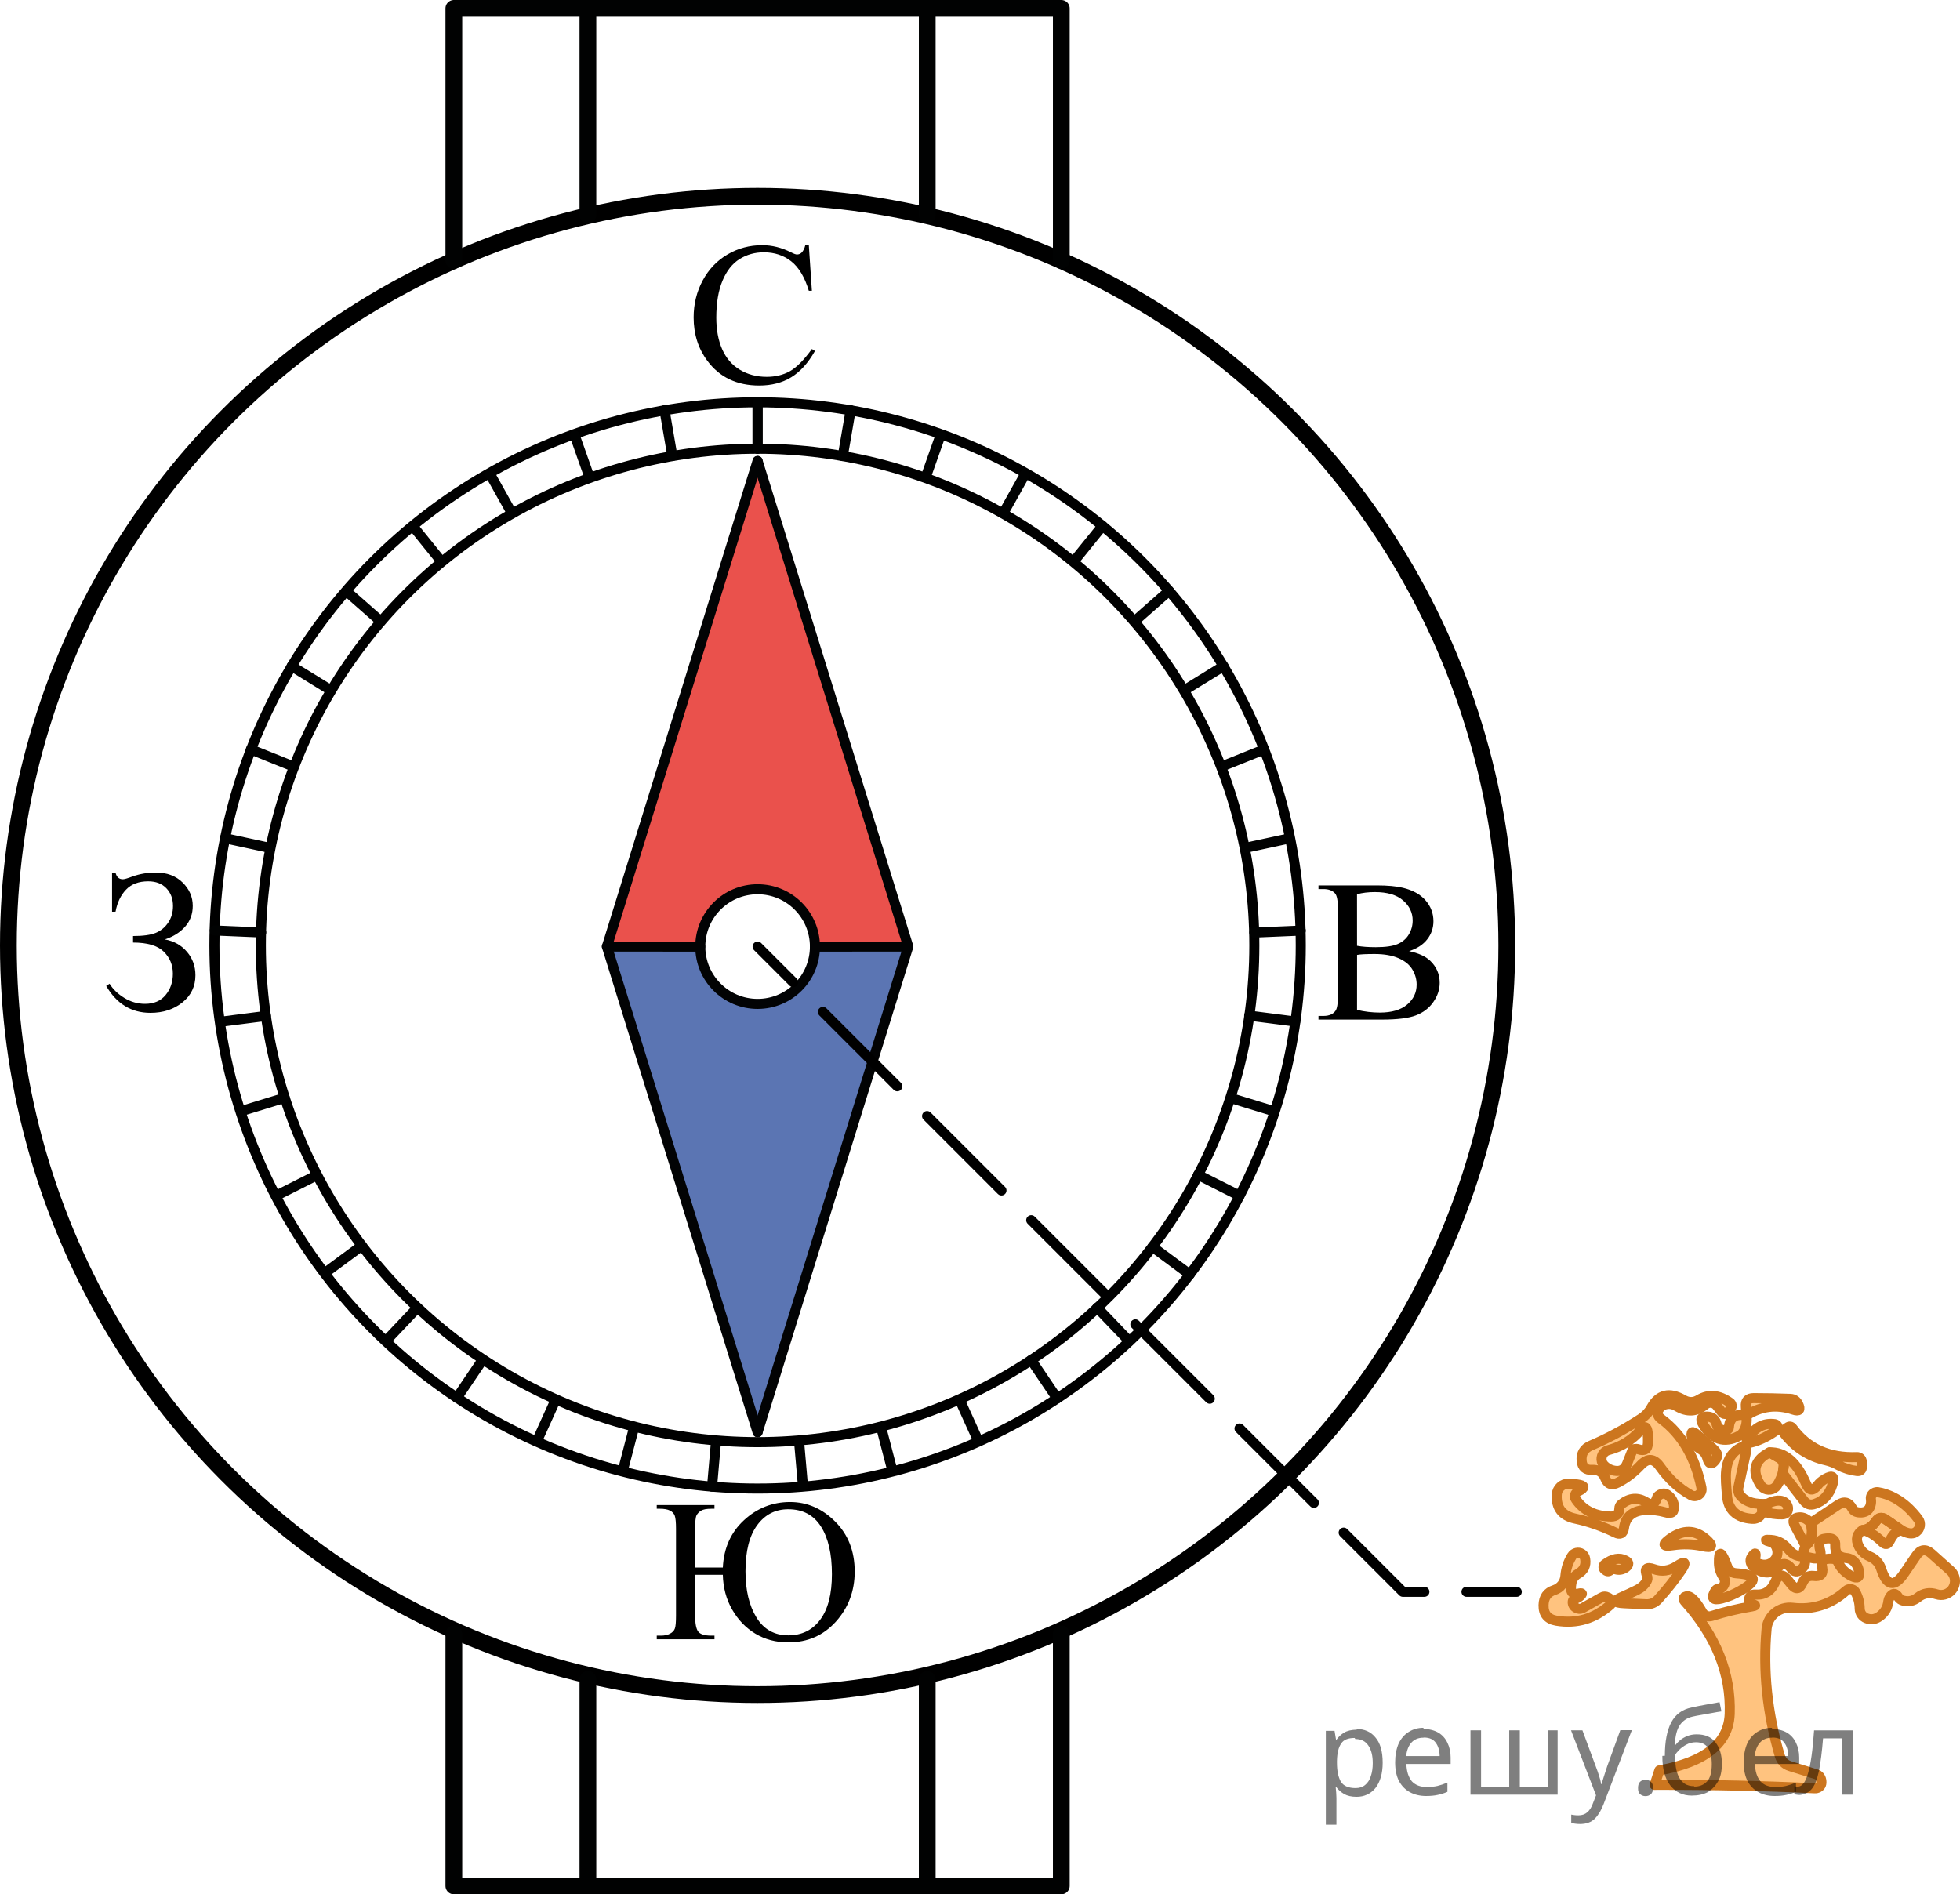 <?xml version="1.0" encoding="utf-8"?>
<!-- Generator: Adobe Illustrator 16.0.0, SVG Export Plug-In . SVG Version: 6.00 Build 0)  -->
<!DOCTYPE svg PUBLIC "-//W3C//DTD SVG 1.1//EN" "http://www.w3.org/Graphics/SVG/1.1/DTD/svg11.dtd">
<svg version="1.1" id="Слой_1" xmlns="http://www.w3.org/2000/svg" xmlns:xlink="http://www.w3.org/1999/xlink" x="0px" y="0px"
	 width="146.203px" height="141.313px" viewBox="201.612 118.32 146.203 141.313"
	 enable-background="new 201.612 118.32 146.203 141.313" xml:space="preserve">
<g>
	<g>
		<defs>
			<rect id="SVGID_1_" x="297.156" y="180.645" width="15.18" height="16.491"/>
		</defs>
		<clipPath id="SVGID_2_">
			<use xlink:href="#SVGID_1_"  overflow="visible"/>
		</clipPath>
		<g clip-path="url(#SVGID_2_)">
			<path d="M306.721,189.274c0.697,0.148,1.218,0.384,1.563,0.708c0.479,0.453,0.72,1.006,0.72,1.661
				c0,0.497-0.158,0.973-0.476,1.428c-0.316,0.455-0.75,0.787-1.301,0.997c-0.551,0.209-1.393,0.313-2.523,0.313h-4.743v-0.273
				h0.378c0.42,0,0.722-0.133,0.903-0.399c0.113-0.172,0.171-0.539,0.171-1.1v-6.466c0-0.62-0.071-1.011-0.215-1.174
				c-0.192-0.216-0.479-0.325-0.859-0.325h-0.378v-0.273h4.344c0.811,0,1.46,0.059,1.949,0.177c0.74,0.177,1.307,0.491,1.696,0.941
				c0.391,0.45,0.586,0.968,0.586,1.554c0,0.502-0.152,0.951-0.46,1.347C307.77,188.786,307.319,189.083,306.721,189.274z
				 M302.838,188.876c0.183,0.035,0.392,0.06,0.626,0.078c0.234,0.017,0.492,0.026,0.773,0.026c0.723,0,1.266-0.078,1.627-0.233
				c0.363-0.155,0.643-0.392,0.834-0.712c0.193-0.32,0.289-0.669,0.289-1.048c0-0.585-0.239-1.085-0.719-1.499
				c-0.479-0.413-1.179-0.62-2.098-0.62c-0.494,0-0.938,0.054-1.334,0.162L302.838,188.876L302.838,188.876z M302.838,193.659
				c0.572,0.133,1.139,0.199,1.696,0.199c0.896,0,1.576-0.201,2.046-0.602c0.471-0.401,0.704-0.897,0.704-1.487
				c0-0.389-0.105-0.763-0.317-1.122c-0.213-0.359-0.56-0.642-1.038-0.849c-0.479-0.207-1.072-0.31-1.779-0.31
				c-0.306,0-0.568,0.005-0.785,0.015c-0.218,0.01-0.393,0.027-0.525,0.052L302.838,193.659L302.838,193.659z"/>
		</g>
	</g>
</g>
<g>
	<g>
		<defs>
			<rect id="SVGID_3_" x="247.773" y="226.863" width="20.7" height="17.87"/>
		</defs>
		<clipPath id="SVGID_4_">
			<use xlink:href="#SVGID_3_"  overflow="visible"/>
		</clipPath>
		<g clip-path="url(#SVGID_4_)">
			<path d="M255.531,235.796h-2.068v3.042c0,0.596,0.077,0.994,0.23,1.196c0.153,0.202,0.481,0.303,0.986,0.303h0.229v0.273h-4.306
				v-0.273h0.304c0.277,0,0.506-0.049,0.689-0.148c0.183-0.098,0.303-0.227,0.358-0.384c0.058-0.158,0.085-0.48,0.085-0.967v-6.468
				c0-0.477-0.031-0.802-0.093-0.975c-0.063-0.172-0.183-0.303-0.363-0.391c-0.18-0.089-0.431-0.133-0.752-0.133h-0.229v-0.273
				h4.306v0.273h-0.229c-0.361,0-0.618,0.048-0.771,0.144c-0.153,0.096-0.266,0.212-0.337,0.347
				c-0.071,0.136-0.107,0.472-0.107,1.008v2.887h2.068c0.069-1.447,0.594-2.624,1.575-3.529c0.98-0.905,2.128-1.359,3.442-1.359
				c1.266,0,2.385,0.485,3.358,1.455c0.973,0.97,1.46,2.213,1.46,3.729c0,1.452-0.466,2.696-1.396,3.732
				c-0.933,1.036-2.114,1.554-3.548,1.554c-0.929,0-1.751-0.217-2.468-0.65c-0.716-0.433-1.294-1.035-1.733-1.805
				C255.782,237.614,255.551,236.751,255.531,235.796z M260.408,230.908c-0.958,0-1.729,0.395-2.313,1.185s-0.875,1.938-0.875,3.444
				c0,1.408,0.272,2.556,0.818,3.445c0.546,0.888,1.338,1.333,2.375,1.333c1.008,0,1.802-0.39,2.383-1.17s0.871-1.913,0.871-3.4
				c0-1.506-0.272-2.689-0.818-3.548C262.304,231.338,261.49,230.908,260.408,230.908z"/>
		</g>
	</g>
</g>
<g>
	<g>
		<defs>
			<rect id="SVGID_5_" x="250.532" y="133.104" width="15.181" height="17.87"/>
		</defs>
		<clipPath id="SVGID_6_">
			<use xlink:href="#SVGID_5_"  overflow="visible"/>
		</clipPath>
		<g clip-path="url(#SVGID_6_)">
			<path d="M261.945,136.61l0.229,3.404h-0.229c-0.307-1.019-0.744-1.752-1.313-2.2c-0.567-0.448-1.25-0.672-2.046-0.672
				c-0.667,0-1.27,0.169-1.809,0.506s-0.962,0.875-1.271,1.613c-0.309,0.738-0.463,1.656-0.463,2.754
				c0,0.906,0.146,1.691,0.438,2.355s0.729,1.174,1.314,1.528c0.586,0.354,1.255,0.532,2.006,0.532c0.651,0,1.228-0.139,1.727-0.417
				c0.499-0.278,1.047-0.831,1.646-1.658l0.229,0.147c-0.504,0.891-1.092,1.543-1.764,1.957c-0.672,0.413-1.471,0.62-2.395,0.62
				c-1.665,0-2.955-0.615-3.869-1.846c-0.682-0.916-1.022-1.993-1.022-3.234c0-0.999,0.225-1.917,0.675-2.754
				c0.449-0.837,1.068-1.485,1.856-1.946c0.787-0.46,1.648-0.69,2.583-0.69c0.726,0,1.441,0.177,2.148,0.532
				c0.208,0.108,0.355,0.163,0.445,0.163c0.133,0,0.249-0.047,0.348-0.141c0.128-0.133,0.22-0.317,0.274-0.554L261.945,136.61
				L261.945,136.61z"/>
		</g>
	</g>
</g>
<g>
	<g>
		<defs>
			<rect id="SVGID_7_" x="206.67" y="179.912" width="12.42" height="17.871"/>
		</defs>
		<clipPath id="SVGID_8_">
			<use xlink:href="#SVGID_7_"  overflow="visible"/>
		</clipPath>
		<g clip-path="url(#SVGID_8_)">
			<path d="M209.971,186.333v-2.909h0.26c0.079,0.325,0.262,0.487,0.548,0.487c0.108,0,0.341-0.066,0.697-0.2
				c0.558-0.202,1.144-0.303,1.757-0.303c0.83,0,1.497,0.249,2.001,0.746c0.504,0.497,0.756,1.078,0.756,1.742
				c0,0.605-0.19,1.124-0.571,1.554c-0.381,0.431-0.885,0.747-1.512,0.949c0.682,0.123,1.233,0.432,1.653,0.926
				c0.42,0.494,0.63,1.077,0.63,1.747c0,0.827-0.321,1.501-0.963,2.022c-0.644,0.522-1.44,0.783-2.395,0.783
				c-1.418,0-2.518-0.669-3.298-2.008l0.252-0.163c0.252,0.409,0.618,0.761,1.097,1.056c0.479,0.295,0.996,0.443,1.55,0.443
				c0.656,0,1.167-0.218,1.53-0.654c0.363-0.436,0.545-0.968,0.545-1.598c0-0.65-0.229-1.199-0.688-1.647
				c-0.459-0.448-1.221-0.672-2.283-0.672v-0.487c0.751,0,1.317-0.079,1.698-0.236c0.38-0.158,0.688-0.414,0.926-0.768
				s0.356-0.766,0.356-1.233c0-0.542-0.166-0.985-0.497-1.329c-0.331-0.345-0.781-0.517-1.35-0.517
				c-0.707,0-1.259,0.208-1.656,0.624c-0.398,0.416-0.658,0.963-0.782,1.643L209.971,186.333L209.971,186.333z"/>
		</g>
	</g>
</g>
<g opacity="0.5">
	<path fill="#FF8800" d="M325.531,224.172c1.531,1.128,2.531,2.84,2.998,5.133c0.063,0.28-0.119,0.555-0.404,0.613
		c-0.122,0.025-0.25,0.007-0.36-0.052c-0.892-0.489-1.668-1.201-2.329-2.135c-0.438-0.625-0.921-0.661-1.444-0.108
		c-0.518,0.554-1.09,0.989-1.715,1.305c-0.446,0.23-0.76,0.111-0.938-0.356c-0.164-0.424-0.488-0.625-0.971-0.604
		c-0.468,0.029-0.726-0.19-0.775-0.658c-0.052-0.553,0.18-0.938,0.688-1.153c1.252-0.532,2.502-1.205,3.754-2.017
		c0.322-0.209,0.574-0.479,0.754-0.809c0.556-0.992,1.353-1.186,2.396-0.583c0.389,0.223,0.772,0.22,1.154-0.011
		c0.731-0.438,1.506-0.366,2.317,0.216c0.137,0.095,0.17,0.283,0.076,0.42c0,0,0,0-0.001,0l-0.183,0.237
		c-0.175,0.251-0.354,0.255-0.539,0.011l-0.324-0.42c-0.201-0.267-0.58-0.32-0.846-0.119c-0.011,0.007-0.021,0.015-0.027,0.022
		c-0.647,0.54-1.355,0.579-2.125,0.119c-0.33-0.201-0.672-0.227-1.024-0.075c-0.093,0.043-0.173,0.107-0.236,0.194
		C325.172,223.658,325.208,223.934,325.531,224.172z M323.504,226.426c0.114-0.029,0.227-0.025,0.334,0.011
		c0.446,0.158,0.68,0,0.7-0.475c0.009-0.259,0-0.514-0.021-0.766c-0.05-0.482-0.232-0.539-0.549-0.173
		c-0.619,0.727-1.417,1.219-2.396,1.479c-0.36,0.1-0.574,0.474-0.475,0.836c0.029,0.107,0.086,0.205,0.162,0.286
		c0.215,0.223,0.478,0.359,0.787,0.41c0.444,0.079,0.754-0.09,0.928-0.507l0.397-0.992
		C323.396,226.479,323.445,226.438,323.504,226.426z"/>
	<path fill="#FF8800" d="M331.883,223.913l-0.043-0.669c-0.035-0.417,0.157-0.625,0.582-0.625c0.878,0,1.791,0.018,2.739,0.054
		c0.267,0.014,0.46,0.147,0.582,0.399c0.201,0.417,0.082,0.554-0.354,0.41C334.136,223.064,332.969,223.208,331.883,223.913z"/>
	<path fill="#FF8800" d="M331.883,223.913c0.059,0.46-0.011,0.855-0.204,1.186c-0.087,0.151-0.205,0.266-0.356,0.345
		c-1.1,0.568-1.994,0.273-2.686-0.884c-0.229-0.388-0.117-0.575,0.336-0.561c0.365,0.015,0.592,0.194,0.678,0.539
		c0.06,0.259,0.221,0.414,0.486,0.464c0.094,0.021,0.188,0.018,0.291-0.011c0.094-0.029,0.145-0.093,0.149-0.194
		C330.629,224.05,331.064,223.755,331.883,223.913z"/>
	<path fill="#FF8800" d="M334.126,225.012c-0.567,0.41-1.144,0.701-1.727,0.874c-0.539,0.166-0.639,0.018-0.301-0.442
		c0.518-0.697,1.154-0.992,1.908-0.884c0.141,0.024,0.237,0.154,0.219,0.291C334.217,224.916,334.181,224.974,334.126,225.012z"/>
	<path fill="#FF8800" d="M337.804,227.256c-1.252-0.28-2.291-0.953-3.117-2.017c-0.08-0.101-0.068-0.187,0.032-0.259l0.227-0.172
		c0.145-0.108,0.271-0.09,0.378,0.054c1.113,1.517,2.713,2.236,4.799,2.157c0.189-0.012,0.354,0.133,0.365,0.323
		c0,0.004,0,0.008,0.001,0.012l0.011,0.356c0.009,0.259-0.118,0.374-0.377,0.345c-0.481-0.057-0.932-0.197-1.349-0.42
		C338.465,227.461,338.142,227.335,337.804,227.256z"/>
	<path fill="#FF8800" d="M328.453,226.426c-0.331-0.194-0.539-0.468-0.626-0.82c-0.121-0.503,0.013-0.583,0.4-0.237l1.207,1.057
		c0.338,0.294,0.352,0.604,0.043,0.927c-0.23,0.245-0.398,0.166-0.506-0.237C328.892,226.814,328.72,226.584,328.453,226.426z"/>
	<path fill="#FF8800" d="M333.469,230.502c-0.417,0.244-0.521,0.435-0.313,0.571l-0.184,0.248c-0.158,0.216-0.373,0.316-0.646,0.302
		c-1.188-0.072-1.818-0.665-1.897-1.779c-0.086-1.175-0.324-2.664,0.819-3.418c0.519-0.345,0.707-0.216,0.57,0.388l-0.527,2.426
		c-0.064,0.273,0,0.511,0.193,0.712C331.886,230.39,332.549,230.574,333.469,230.502z"/>
	<path fill="#FF8800" d="M334.59,228.237l0.063-0.453c0.051-0.316-0.061-0.553-0.334-0.711l-0.711-0.41
		c1.135-0.043,2.045,0.744,2.729,2.361c0.215,0.511,0.495,0.55,0.84,0.119c0.157-0.208,0.356-0.377,0.594-0.507
		c0.547-0.309,0.723-0.166,0.529,0.431c-0.23,0.748-0.67,1.229-1.316,1.445c-0.33,0.115-0.604,0.032-0.82-0.248L334.59,228.237z"/>
	<path fill="#FF8800" d="M333.609,226.663l0.711,0.41c0.273,0.158,0.385,0.395,0.334,0.711l-0.063,0.453
		c-0.193,0.525-0.373,0.866-0.539,1.024c-0.301,0.271-0.765,0.248-1.035-0.052c-0.027-0.031-0.053-0.064-0.075-0.099
		C332.258,228.054,332.48,227.238,333.609,226.663z"/>
	<path fill="#FF8800" d="M322.404,230.858c0-0.137,0.056-0.248,0.162-0.334c0.611-0.475,1.223-0.521,1.833-0.14
		c0.396,0.245,0.661,0.147,0.798-0.291c0.051-0.166,0.181-0.277,0.39-0.334c0.129-0.041,0.268-0.021,0.377,0.054
		c0.295,0.202,0.464,0.468,0.508,0.798c0.063,0.496-0.146,0.672-0.627,0.528c-0.502-0.144-1.018-0.201-1.541-0.172
		c-0.928,0.064-1.445,0.51-1.553,1.337c-0.06,0.417-0.273,0.532-0.648,0.345c-0.998-0.482-2.002-0.831-3.008-1.046
		c-0.963-0.208-1.416-0.805-1.359-1.791c0.029-0.468,0.422-0.827,0.885-0.809c0.216,0.015,0.433,0.032,0.646,0.054
		c0.582,0.079,0.611,0.248,0.087,0.507c-0.093,0.043-0.169,0.115-0.227,0.216c-0.071,0.137-0.063,0.266,0.031,0.389
		c0.575,0.841,1.453,1.269,2.631,1.283C322.191,231.451,322.396,231.253,322.404,230.858z"/>
	<path fill="#FF8800" d="M347.099,235.484l-1.412-1.262c-0.432-0.381-0.809-0.334-1.133,0.14l-0.906,1.326
		c-0.726,1.071-1.297,0.96-1.715-0.334c-0.137-0.431-0.424-0.74-0.861-0.927c-0.367-0.158-0.637-0.414-0.81-0.766
		c-0.251-0.518-0.151-0.92,0.302-1.208c0.359-0.015,0.69-0.237,0.992-0.669c0.194-0.266,0.428-0.306,0.701-0.119l1.219,0.831
		c0.381,0.201,0.684,0.262,0.906,0.183c0.061-0.023,0.119-0.055,0.172-0.094c0.301-0.225,0.363-0.646,0.141-0.941
		c-0.842-1.128-1.841-1.797-2.998-2.006c-0.051-0.008-0.104-0.007-0.154,0.002c-0.253,0.044-0.42,0.28-0.374,0.527
		c0.021,0.144,0.016,0.284-0.021,0.42c-0.086,0.345-0.305,0.532-0.657,0.561c-0.353,0.021-0.586-0.072-0.7-0.28
		c-0.26-0.496-0.618-0.589-1.079-0.28l-2.027,1.348c0.195,0.783,0.064,1.348-0.387,1.693c-0.158,0.359-0.199,0.622-0.119,0.787
		l0.571,0.129c0.574,0.129,0.779-0.09,0.613-0.658c-0.035-0.137-0.047-0.27-0.031-0.399c0.021-0.216,0.138-0.342,0.345-0.377
		c0.114-0.022,0.233-0.033,0.356-0.033c0.338,0,0.496,0.169,0.475,0.507c-0.028,0.59,0.236,0.91,0.798,0.96
		c0.309,0.021,0.554,0.158,0.733,0.41c0.114,0.158,0.189,0.331,0.227,0.518c0.107,0.51-0.071,0.65-0.54,0.42
		c-0.467-0.237-0.809-0.586-1.023-1.046c-0.065-0.133-0.196-0.223-0.346-0.237c-0.215-0.029-0.428-0.015-0.636,0.043
		c-0.155,0.043-0.253,0.192-0.228,0.345c0.016,0.093,0.028,0.187,0.044,0.28c0.086,0.467-0.131,0.668-0.647,0.604
		c-0.381-0.043-0.65,0.119-0.81,0.485c-0.229,0.532-0.521,0.571-0.872,0.119l-0.237-0.302c-0.382-0.481-0.694-0.438-0.938,0.129
		c-0.295,0.683-0.778,1.003-1.455,0.96c-0.381-0.021-0.543,0.154-0.485,0.528c0.016,0.115,0.08,0.18,0.194,0.194
		c0.33,0.05,0.33,0.104,0,0.162c-0.985,0.158-1.98,0.396-2.987,0.711c-0.273,0.088-0.57-0.029-0.711-0.28
		c-0.547-0.971-0.979-1.348-1.295-1.132c-0.008,0-0.011,0-0.011,0h-0.012c-0.1,0.094-0.104,0.191-0.01,0.292
		c2.356,2.617,3.481,5.424,3.375,8.422c-0.097,2.773-2.851,3.783-5.246,4.217l-0.357,1.084c0.05-0.002,0.099-0.005,0.146-0.005
		c4.17-0.007,8.103,0.079,11.798,0.259c0.101,0.007,0.194-0.015,0.28-0.065c0.188-0.101,0.256-0.284,0.205-0.55
		c-0.033-0.204-0.181-0.372-0.377-0.432l-1.941-0.604c-0.396-0.122-0.654-0.385-0.777-0.787c-0.934-3.185-1.262-6.338-0.979-9.458
		c0.002-0.017,0.003-0.034,0.005-0.05c0.11-0.953,0.973-1.635,1.925-1.524c1.524,0.18,2.857-0.245,4.002-1.272
		c0.025-0.024,0.055-0.044,0.086-0.062c0.219-0.12,0.494-0.04,0.614,0.18c0.202,0.374,0.306,0.78,0.313,1.219
		c0.005,0.324,0.205,0.611,0.507,0.723c0.331,0.129,0.649,0.086,0.96-0.129c0.396-0.28,0.618-0.662,0.669-1.143
		c0.014-0.101,0.047-0.194,0.098-0.28c0.215-0.359,0.434-0.363,0.656-0.011c0.087,0.129,0.209,0.212,0.367,0.248
		c0.396,0.101,0.756,0.021,1.078-0.237c0.418-0.331,0.889-0.41,1.413-0.237c0.39,0.125,0.814,0.011,1.091-0.291
		C347.556,236.535,347.526,235.874,347.099,235.484z"/>
	<path fill="#FF8800" d="M333.469,230.502c0.229-0.137,0.479-0.216,0.744-0.237c0.266-0.014,0.471,0.054,0.614,0.205
		c0.101,0.107,0.154,0.227,0.161,0.355c0,0.302-0.146,0.457-0.441,0.464c-0.445,0.015-0.909-0.058-1.392-0.216
		C332.947,230.937,333.052,230.746,333.469,230.502z"/>
	<path fill="#FF8800" d="M336.681,231.936c0.194,0.783,0.064,1.348-0.387,1.693l-0.811-1.521c-0.187-0.353-0.083-0.55,0.313-0.593
		C336.115,231.487,336.408,231.627,336.681,231.936z"/>
	<path fill="#FF8800" d="M343.476,232.497c-0.33-0.029-0.629,0.223-0.896,0.755c-0.145,0.302-0.335,0.334-0.571,0.097
		c-0.488-0.482-0.972-0.78-1.445-0.895c0.359-0.015,0.69-0.237,0.992-0.669c0.194-0.266,0.428-0.306,0.701-0.119L343.476,232.497z"
		/>
	<path fill="#FF8800" d="M326.178,233.112c0.978-0.698,1.876-0.687,2.695,0.032c0.574,0.51,0.488,0.683-0.26,0.518
		c-0.719-0.158-1.467-0.18-2.242-0.065C325.646,233.705,325.581,233.543,326.178,233.112z"/>
	<path fill="#FF8800" d="M336.176,234.416c0.165,0.417,0.09,0.748-0.228,0.992c-0.272,0.216-0.518,0.183-0.732-0.097
		c-0.065-0.086-0.138-0.158-0.217-0.216c-0.252-0.165-0.481-0.136-0.688,0.086c-0.504,0.561-1.115,0.593-1.834,0.097
		c-0.129-0.094-0.215-0.216-0.259-0.367c-0.059-0.187-0.02-0.363,0.118-0.528c0.2-0.259,0.272-0.227,0.217,0.097
		c-0.021,0.115-0.008,0.219,0.043,0.313c0.043,0.094,0.115,0.155,0.215,0.184c0.445,0.151,0.824,0.075,1.133-0.227
		c0.209-0.209,0.299-0.509,0.236-0.798c-0.064-0.324-0.229-0.525-0.496-0.604c-0.474-0.129-0.467-0.18,0.021-0.151
		c0.583,0.043,0.938,0.27,1.37,0.766C335.376,234.308,335.743,234.46,336.176,234.416z"/>
	<path fill="#FF8800" d="M319.308,235.732c-0.252,0.144-0.426,0.394-0.476,0.679c-0.12,0.633,0.048,0.899,0.509,0.798
		c0.322-0.079,0.358-0.011,0.106,0.205c-0.094,0.079-0.192,0.133-0.302,0.162c-0.165,0.043-0.237,0.151-0.216,0.324
		c0.028,0.208,0.158,0.349,0.389,0.42c0.117,0.034,0.246,0.019,0.355-0.043l1.381-0.776c0.165-0.101,0.334-0.104,0.506-0.011
		c0.102,0.05,0.184,0.122,0.248,0.215c0.08,0.108,0.064,0.208-0.043,0.302c-1.187,1.064-2.533,1.47-4.043,1.219
		c-0.662-0.108-0.986-0.496-0.971-1.165c0.014-0.582,0.278-0.956,0.797-1.122c0.465-0.15,0.793-0.563,0.831-1.046
		c0.044-0.546,0.204-1.042,0.484-1.488c0.156-0.253,0.488-0.332,0.742-0.175c0.135,0.084,0.227,0.223,0.25,0.38
		C319.937,235.107,319.756,235.48,319.308,235.732z"/>
	<path fill="#FF8800" d="M329.726,236.864c0.311-0.003,0.557-0.262,0.549-0.577c-0.002-0.109-0.035-0.216-0.096-0.307
		c-0.224-0.324-0.338-0.676-0.347-1.057c-0.021-1.014,0.191-0.913,0.638,0.302c0.114,0.287,0.338,0.442,0.668,0.463
		c1.524,0.101,1.625,0.532,0.303,1.294c-0.461,0.266-0.928,0.46-1.402,0.582c-0.676,0.173-0.825-0.032-0.452-0.615
		C329.622,236.9,329.67,236.871,329.726,236.864z"/>
	<path fill="#FF8800" d="M321.715,235.473c-0.115,0.101-0.252,0.079-0.41-0.065c-0.105-0.097-0.113-0.26-0.017-0.366
		c0.013-0.012,0.023-0.023,0.037-0.033c0.574-0.424,1.086-0.518,1.531-0.28c0.273,0.144,0.287,0.313,0.043,0.507
		c-0.237,0.18-0.496,0.23-0.776,0.151C321.972,235.351,321.836,235.38,321.715,235.473z"/>
	<path fill="#FF8800" d="M324.442,236.271c0.071-0.122,0.083-0.248,0.032-0.377c-0.223-0.546-0.054-0.719,0.508-0.518
		c0.582,0.208,1.152,0.133,1.714-0.228c0.633-0.41,0.737-0.302,0.313,0.324c-0.496,0.726-1.064,1.441-1.705,2.146
		c-0.236,0.267-0.539,0.392-0.905,0.378l-1.648-0.076c-0.764-0.036-0.791-0.201-0.088-0.496c0.36-0.158,0.713-0.324,1.059-0.496
		C324.042,236.771,324.284,236.552,324.442,236.271z"/>
</g>
<g>
	
		<path fill="none" stroke="#CC761F" stroke-width="0.75" stroke-linecap="round" stroke-linejoin="round" stroke-miterlimit="10" d="
		M325.531,224.172c1.531,1.128,2.531,2.84,2.998,5.133c0.063,0.28-0.119,0.555-0.404,0.613c-0.122,0.025-0.25,0.007-0.36-0.052
		c-0.892-0.489-1.668-1.201-2.329-2.135c-0.438-0.625-0.921-0.661-1.444-0.108c-0.518,0.554-1.09,0.989-1.715,1.305
		c-0.446,0.23-0.76,0.111-0.938-0.356c-0.164-0.424-0.488-0.625-0.971-0.604c-0.468,0.029-0.726-0.19-0.775-0.658
		c-0.052-0.553,0.18-0.938,0.688-1.153c1.252-0.532,2.502-1.205,3.754-2.017c0.322-0.209,0.574-0.479,0.754-0.809
		c0.556-0.992,1.353-1.186,2.396-0.583c0.389,0.223,0.772,0.22,1.154-0.011c0.731-0.438,1.506-0.366,2.317,0.216
		c0.137,0.095,0.17,0.283,0.076,0.42c0,0,0,0-0.001,0l-0.183,0.237c-0.175,0.251-0.354,0.255-0.539,0.011l-0.324-0.42
		c-0.201-0.267-0.58-0.32-0.846-0.119c-0.011,0.007-0.021,0.015-0.027,0.022c-0.647,0.54-1.355,0.579-2.125,0.119
		c-0.33-0.201-0.672-0.227-1.024-0.075c-0.093,0.043-0.173,0.107-0.236,0.194C325.172,223.658,325.208,223.934,325.531,224.172z
		 M323.504,226.426c0.114-0.029,0.227-0.025,0.334,0.011c0.446,0.158,0.68,0,0.7-0.475c0.009-0.259,0-0.514-0.021-0.766
		c-0.05-0.482-0.232-0.539-0.549-0.173c-0.619,0.727-1.417,1.219-2.396,1.479c-0.36,0.1-0.574,0.474-0.475,0.836
		c0.029,0.107,0.086,0.205,0.162,0.286c0.215,0.223,0.478,0.359,0.787,0.41c0.444,0.079,0.754-0.09,0.928-0.507l0.397-0.992
		C323.396,226.479,323.445,226.438,323.504,226.426z"/>
	
		<path fill="none" stroke="#CC761F" stroke-width="0.75" stroke-linecap="round" stroke-linejoin="round" stroke-miterlimit="10" d="
		M331.883,223.913l-0.043-0.669c-0.035-0.417,0.157-0.625,0.582-0.625c0.878,0,1.791,0.018,2.739,0.054
		c0.267,0.014,0.46,0.147,0.582,0.399c0.201,0.417,0.082,0.554-0.354,0.41C334.136,223.064,332.969,223.208,331.883,223.913z"/>
	
		<path fill="none" stroke="#CC761F" stroke-width="0.75" stroke-linecap="round" stroke-linejoin="round" stroke-miterlimit="10" d="
		M331.883,223.913c0.059,0.46-0.011,0.855-0.204,1.186c-0.087,0.151-0.205,0.266-0.356,0.345c-1.1,0.568-1.994,0.273-2.686-0.884
		c-0.229-0.388-0.117-0.575,0.336-0.561c0.365,0.015,0.592,0.194,0.678,0.539c0.06,0.259,0.221,0.414,0.486,0.464
		c0.094,0.021,0.188,0.018,0.291-0.011c0.094-0.029,0.145-0.093,0.149-0.194C330.629,224.05,331.064,223.755,331.883,223.913z"/>
	
		<path fill="none" stroke="#CC761F" stroke-width="0.75" stroke-linecap="round" stroke-linejoin="round" stroke-miterlimit="10" d="
		M334.126,225.012c-0.567,0.41-1.144,0.701-1.727,0.874c-0.539,0.166-0.639,0.018-0.301-0.442c0.518-0.697,1.154-0.992,1.908-0.884
		c0.141,0.024,0.237,0.154,0.219,0.291C334.217,224.916,334.181,224.974,334.126,225.012z"/>
	
		<path fill="none" stroke="#CC761F" stroke-width="0.75" stroke-linecap="round" stroke-linejoin="round" stroke-miterlimit="10" d="
		M337.804,227.256c-1.252-0.28-2.291-0.953-3.117-2.017c-0.08-0.101-0.068-0.187,0.032-0.259l0.227-0.172
		c0.145-0.108,0.271-0.09,0.378,0.054c1.113,1.517,2.713,2.236,4.799,2.157c0.189-0.012,0.354,0.133,0.365,0.323
		c0,0.004,0,0.008,0.001,0.012l0.011,0.356c0.009,0.259-0.118,0.374-0.377,0.345c-0.481-0.057-0.932-0.197-1.349-0.42
		C338.465,227.461,338.142,227.335,337.804,227.256z"/>
	
		<path fill="none" stroke="#CC761F" stroke-width="0.75" stroke-linecap="round" stroke-linejoin="round" stroke-miterlimit="10" d="
		M328.453,226.426c-0.331-0.194-0.539-0.468-0.626-0.82c-0.121-0.503,0.013-0.583,0.4-0.237l1.207,1.057
		c0.338,0.294,0.352,0.604,0.043,0.927c-0.23,0.245-0.398,0.166-0.506-0.237C328.892,226.814,328.72,226.584,328.453,226.426z"/>
	
		<path fill="none" stroke="#CC761F" stroke-width="0.75" stroke-linecap="round" stroke-linejoin="round" stroke-miterlimit="10" d="
		M333.469,230.502c-0.417,0.244-0.521,0.435-0.313,0.571l-0.184,0.248c-0.158,0.216-0.373,0.316-0.646,0.302
		c-1.188-0.072-1.818-0.665-1.897-1.779c-0.086-1.175-0.324-2.664,0.819-3.418c0.519-0.345,0.707-0.216,0.57,0.388l-0.527,2.426
		c-0.064,0.273,0,0.511,0.193,0.712C331.886,230.39,332.549,230.574,333.469,230.502z"/>
	
		<path fill="none" stroke="#CC761F" stroke-width="0.75" stroke-linecap="round" stroke-linejoin="round" stroke-miterlimit="10" d="
		M334.59,228.237l0.063-0.453c0.051-0.316-0.061-0.553-0.334-0.711l-0.711-0.41c1.135-0.043,2.045,0.744,2.729,2.361
		c0.215,0.511,0.495,0.55,0.84,0.119c0.157-0.208,0.356-0.377,0.594-0.507c0.547-0.309,0.723-0.166,0.529,0.431
		c-0.23,0.748-0.67,1.229-1.316,1.445c-0.33,0.115-0.604,0.032-0.82-0.248L334.59,228.237z"/>
	
		<path fill="none" stroke="#CC761F" stroke-width="0.75" stroke-linecap="round" stroke-linejoin="round" stroke-miterlimit="10" d="
		M333.609,226.663l0.711,0.41c0.273,0.158,0.385,0.395,0.334,0.711l-0.063,0.453c-0.193,0.525-0.373,0.866-0.539,1.024
		c-0.301,0.271-0.765,0.248-1.035-0.052c-0.027-0.031-0.053-0.064-0.075-0.099C332.258,228.054,332.48,227.238,333.609,226.663z"/>
	
		<path fill="none" stroke="#CC761F" stroke-width="0.75" stroke-linecap="round" stroke-linejoin="round" stroke-miterlimit="10" d="
		M322.404,230.858c0-0.137,0.056-0.248,0.162-0.334c0.611-0.475,1.223-0.521,1.833-0.14c0.396,0.245,0.661,0.147,0.798-0.291
		c0.051-0.166,0.181-0.277,0.39-0.334c0.129-0.041,0.268-0.021,0.377,0.054c0.295,0.202,0.464,0.468,0.508,0.798
		c0.063,0.496-0.146,0.672-0.627,0.528c-0.502-0.144-1.018-0.201-1.541-0.172c-0.928,0.064-1.445,0.51-1.553,1.337
		c-0.06,0.417-0.273,0.532-0.648,0.345c-0.998-0.482-2.002-0.831-3.008-1.046c-0.963-0.208-1.416-0.805-1.359-1.791
		c0.029-0.468,0.422-0.827,0.885-0.809c0.216,0.015,0.433,0.032,0.646,0.054c0.582,0.079,0.611,0.248,0.087,0.507
		c-0.093,0.043-0.169,0.115-0.227,0.216c-0.071,0.137-0.063,0.266,0.031,0.389c0.575,0.841,1.453,1.269,2.631,1.283
		C322.191,231.451,322.396,231.253,322.404,230.858z"/>
	
		<path fill="none" stroke="#CC761F" stroke-width="0.75" stroke-linecap="round" stroke-linejoin="round" stroke-miterlimit="10" d="
		M347.099,235.484l-1.412-1.262c-0.432-0.381-0.809-0.334-1.133,0.14l-0.906,1.326c-0.726,1.071-1.297,0.96-1.715-0.334
		c-0.137-0.431-0.424-0.74-0.861-0.927c-0.367-0.158-0.637-0.414-0.81-0.766c-0.251-0.518-0.151-0.92,0.302-1.208
		c0.359-0.015,0.69-0.237,0.992-0.669c0.194-0.266,0.428-0.306,0.701-0.119l1.219,0.831c0.381,0.201,0.684,0.262,0.906,0.183
		c0.061-0.023,0.119-0.055,0.172-0.094c0.301-0.225,0.363-0.646,0.141-0.941c-0.842-1.128-1.841-1.797-2.998-2.006
		c-0.051-0.008-0.104-0.007-0.154,0.002c-0.253,0.044-0.42,0.28-0.374,0.527c0.021,0.144,0.016,0.284-0.021,0.42
		c-0.086,0.345-0.305,0.532-0.657,0.561c-0.353,0.021-0.586-0.072-0.7-0.28c-0.26-0.496-0.618-0.589-1.079-0.28l-2.027,1.348
		c0.195,0.783,0.064,1.348-0.387,1.693c-0.158,0.359-0.199,0.622-0.119,0.787l0.571,0.129c0.574,0.129,0.779-0.09,0.613-0.658
		c-0.035-0.137-0.047-0.27-0.031-0.399c0.021-0.216,0.138-0.342,0.345-0.377c0.114-0.022,0.233-0.033,0.356-0.033
		c0.338,0,0.496,0.169,0.475,0.507c-0.028,0.59,0.236,0.91,0.798,0.96c0.309,0.021,0.554,0.158,0.733,0.41
		c0.114,0.158,0.189,0.331,0.227,0.518c0.107,0.51-0.071,0.65-0.54,0.42c-0.467-0.237-0.809-0.586-1.023-1.046
		c-0.065-0.133-0.196-0.223-0.346-0.237c-0.215-0.029-0.428-0.015-0.636,0.043c-0.155,0.043-0.253,0.192-0.228,0.345
		c0.016,0.093,0.028,0.187,0.044,0.28c0.086,0.467-0.131,0.668-0.647,0.604c-0.381-0.043-0.65,0.119-0.81,0.485
		c-0.229,0.532-0.521,0.571-0.872,0.119l-0.237-0.302c-0.382-0.481-0.694-0.438-0.938,0.129c-0.295,0.683-0.778,1.003-1.455,0.96
		c-0.381-0.021-0.543,0.154-0.485,0.528c0.016,0.115,0.08,0.18,0.194,0.194c0.33,0.05,0.33,0.104,0,0.162
		c-0.985,0.158-1.98,0.396-2.987,0.711c-0.273,0.088-0.57-0.029-0.711-0.28c-0.547-0.971-0.979-1.348-1.295-1.132
		c-0.008,0-0.011,0-0.011,0h-0.012c-0.1,0.094-0.104,0.191-0.01,0.292c2.356,2.617,3.481,5.424,3.375,8.422
		c-0.097,2.773-2.851,3.783-5.246,4.217l-0.357,1.084c0.05-0.002,0.099-0.005,0.146-0.005c4.17-0.007,8.103,0.079,11.798,0.259
		c0.101,0.007,0.194-0.015,0.28-0.065c0.188-0.101,0.256-0.284,0.205-0.55c-0.033-0.204-0.181-0.372-0.377-0.432l-1.941-0.604
		c-0.396-0.122-0.654-0.385-0.777-0.787c-0.934-3.185-1.262-6.338-0.979-9.458c0.002-0.017,0.003-0.034,0.005-0.05
		c0.11-0.953,0.973-1.635,1.925-1.524c1.524,0.18,2.857-0.245,4.002-1.272c0.025-0.024,0.055-0.044,0.086-0.062
		c0.219-0.12,0.494-0.04,0.614,0.18c0.202,0.374,0.306,0.78,0.313,1.219c0.005,0.324,0.205,0.611,0.507,0.723
		c0.331,0.129,0.649,0.086,0.96-0.129c0.396-0.28,0.618-0.662,0.669-1.143c0.014-0.101,0.047-0.194,0.098-0.28
		c0.215-0.359,0.434-0.363,0.656-0.011c0.087,0.129,0.209,0.212,0.367,0.248c0.396,0.101,0.756,0.021,1.078-0.237
		c0.418-0.331,0.889-0.41,1.413-0.237c0.39,0.125,0.814,0.011,1.091-0.291C347.556,236.535,347.526,235.874,347.099,235.484z"/>
	
		<path fill="none" stroke="#CC761F" stroke-width="0.75" stroke-linecap="round" stroke-linejoin="round" stroke-miterlimit="10" d="
		M333.469,230.502c0.229-0.137,0.479-0.216,0.744-0.237c0.266-0.014,0.471,0.054,0.614,0.205c0.101,0.107,0.154,0.227,0.161,0.355
		c0,0.302-0.146,0.457-0.441,0.464c-0.445,0.015-0.909-0.058-1.392-0.216C332.947,230.937,333.052,230.746,333.469,230.502z"/>
	
		<path fill="none" stroke="#CC761F" stroke-width="0.75" stroke-linecap="round" stroke-linejoin="round" stroke-miterlimit="10" d="
		M336.681,231.936c0.194,0.783,0.064,1.348-0.387,1.693l-0.811-1.521c-0.187-0.353-0.083-0.55,0.313-0.593
		C336.115,231.487,336.408,231.627,336.681,231.936z"/>
	
		<path fill="none" stroke="#CC761F" stroke-width="0.75" stroke-linecap="round" stroke-linejoin="round" stroke-miterlimit="10" d="
		M343.476,232.497c-0.33-0.029-0.629,0.223-0.896,0.755c-0.145,0.302-0.335,0.334-0.571,0.097c-0.488-0.482-0.972-0.78-1.445-0.895
		c0.359-0.015,0.69-0.237,0.992-0.669c0.194-0.266,0.428-0.306,0.701-0.119L343.476,232.497z"/>
	
		<path fill="none" stroke="#CC761F" stroke-width="0.75" stroke-linecap="round" stroke-linejoin="round" stroke-miterlimit="10" d="
		M326.178,233.112c0.978-0.698,1.876-0.687,2.695,0.032c0.574,0.51,0.488,0.683-0.26,0.518c-0.719-0.158-1.467-0.18-2.242-0.065
		C325.646,233.705,325.581,233.543,326.178,233.112z"/>
	
		<path fill="none" stroke="#CC761F" stroke-width="0.75" stroke-linecap="round" stroke-linejoin="round" stroke-miterlimit="10" d="
		M336.176,234.416c0.165,0.417,0.09,0.748-0.228,0.992c-0.272,0.216-0.518,0.183-0.732-0.097c-0.065-0.086-0.138-0.158-0.217-0.216
		c-0.252-0.165-0.481-0.136-0.688,0.086c-0.504,0.561-1.115,0.593-1.834,0.097c-0.129-0.094-0.215-0.216-0.259-0.367
		c-0.059-0.187-0.02-0.363,0.118-0.528c0.2-0.259,0.272-0.227,0.217,0.097c-0.021,0.115-0.008,0.219,0.043,0.313
		c0.043,0.094,0.115,0.155,0.215,0.184c0.445,0.151,0.824,0.075,1.133-0.227c0.209-0.209,0.299-0.509,0.236-0.798
		c-0.064-0.324-0.229-0.525-0.496-0.604c-0.474-0.129-0.467-0.18,0.021-0.151c0.583,0.043,0.938,0.27,1.37,0.766
		C335.376,234.308,335.743,234.46,336.176,234.416z"/>
	
		<path fill="none" stroke="#CC761F" stroke-width="0.75" stroke-linecap="round" stroke-linejoin="round" stroke-miterlimit="10" d="
		M319.308,235.732c-0.252,0.144-0.426,0.394-0.476,0.679c-0.12,0.633,0.048,0.899,0.509,0.798c0.322-0.079,0.358-0.011,0.106,0.205
		c-0.094,0.079-0.192,0.133-0.302,0.162c-0.165,0.043-0.237,0.151-0.216,0.324c0.028,0.208,0.158,0.349,0.389,0.42
		c0.117,0.034,0.246,0.019,0.355-0.043l1.381-0.776c0.165-0.101,0.334-0.104,0.506-0.011c0.102,0.05,0.184,0.122,0.248,0.215
		c0.08,0.108,0.064,0.208-0.043,0.302c-1.187,1.064-2.533,1.47-4.043,1.219c-0.662-0.108-0.986-0.496-0.971-1.165
		c0.014-0.582,0.278-0.956,0.797-1.122c0.465-0.15,0.793-0.563,0.831-1.046c0.044-0.546,0.204-1.042,0.484-1.488
		c0.156-0.253,0.488-0.332,0.742-0.175c0.135,0.084,0.227,0.223,0.25,0.38C319.937,235.107,319.756,235.48,319.308,235.732z"/>
	
		<path fill="none" stroke="#CC761F" stroke-width="0.75" stroke-linecap="round" stroke-linejoin="round" stroke-miterlimit="10" d="
		M329.726,236.864c0.311-0.003,0.557-0.262,0.549-0.577c-0.002-0.109-0.035-0.216-0.096-0.307c-0.224-0.324-0.338-0.676-0.347-1.057
		c-0.021-1.014,0.191-0.913,0.638,0.302c0.114,0.287,0.338,0.442,0.668,0.463c1.524,0.101,1.625,0.532,0.303,1.294
		c-0.461,0.266-0.928,0.46-1.402,0.582c-0.676,0.173-0.825-0.032-0.452-0.615C329.622,236.9,329.67,236.871,329.726,236.864z"/>
	
		<path fill="none" stroke="#CC761F" stroke-width="0.75" stroke-linecap="round" stroke-linejoin="round" stroke-miterlimit="10" d="
		M321.715,235.473c-0.115,0.101-0.252,0.079-0.41-0.065c-0.105-0.097-0.113-0.26-0.017-0.366c0.013-0.012,0.023-0.023,0.037-0.033
		c0.574-0.424,1.086-0.518,1.531-0.28c0.273,0.144,0.287,0.313,0.043,0.507c-0.237,0.18-0.496,0.23-0.776,0.151
		C321.972,235.351,321.836,235.38,321.715,235.473z"/>
	
		<path fill="none" stroke="#CC761F" stroke-width="0.75" stroke-linecap="round" stroke-linejoin="round" stroke-miterlimit="10" d="
		M324.442,236.271c0.071-0.122,0.083-0.248,0.032-0.377c-0.223-0.546-0.054-0.719,0.508-0.518c0.582,0.208,1.152,0.133,1.714-0.228
		c0.633-0.41,0.737-0.302,0.313,0.324c-0.496,0.726-1.064,1.441-1.705,2.146c-0.236,0.267-0.539,0.392-0.905,0.378l-1.648-0.076
		c-0.764-0.036-0.791-0.201-0.088-0.496c0.36-0.158,0.713-0.324,1.059-0.496C324.042,236.771,324.284,236.552,324.442,236.271z"/>
</g>
<g>
	<polygon opacity="0.8" fill="#E52620" enable-background="new    " points="263.466,170.104 258.12,152.473 246.882,188.848 
		253.846,188.846 254.956,185.973 257.917,184.434 259.815,185.005 261.436,186.139 262.401,188.846 269.364,188.848 	"/>
	<polygon opacity="0.8" fill="#3253A0" enable-background="new    " points="269.364,188.932 262.401,188.936 261.436,191.641 
		259.794,192.872 257.917,193.346 254.956,191.807 253.846,188.936 246.882,188.932 258.12,225.307 263.466,207.676 	"/>
	
		<line fill="none" stroke="#020304" stroke-width="0.75" stroke-linecap="round" stroke-linejoin="round" stroke-miterlimit="10" x1="258.124" y1="225.159" x2="246.882" y2="188.932"/>
	<g>
		
			<path fill="none" stroke="#020304" stroke-width="0.75" stroke-linecap="round" stroke-linejoin="round" stroke-miterlimit="8" d="
			M258.124,193.21c2.363,0,4.277-1.914,4.277-4.275c0-2.363-1.914-4.277-4.277-4.277c-2.359,0-4.275,1.914-4.275,4.277
			C253.846,191.292,255.761,193.21,258.124,193.21L258.124,193.21z"/>
	</g>
	
		<line fill="none" stroke="#020304" stroke-width="0.75" stroke-linecap="round" stroke-linejoin="round" stroke-miterlimit="10" x1="269.364" y1="188.932" x2="258.124" y2="225.159"/>
	
		<polyline fill="none" stroke="#020304" stroke-width="0.75" stroke-linecap="round" stroke-linejoin="round" stroke-miterlimit="10" points="
		253.846,188.936 246.882,188.934 258.124,152.708 	"/>
	
		<polyline fill="none" stroke="#020304" stroke-width="0.75" stroke-linecap="round" stroke-linejoin="round" stroke-miterlimit="10" points="
		258.124,152.708 269.364,188.934 262.401,188.936 	"/>
</g>
<circle fill="none" stroke="#000000" stroke-width="0.75" stroke-linecap="round" stroke-linejoin="round" stroke-miterlimit="10" cx="258.123" cy="188.848" r="37.054"/>
<circle fill="none" stroke="#000000" stroke-width="0.75" stroke-linecap="round" stroke-linejoin="round" stroke-miterlimit="10" cx="258.123" cy="188.848" r="40.517"/>
<circle fill="none" stroke="#000000" stroke-width="1.25" stroke-linecap="round" stroke-linejoin="round" stroke-miterlimit="10" cx="258.123" cy="188.848" r="55.886"/>
<g>
	<g>
		
			<line fill="none" stroke="#010202" stroke-width="0.75" stroke-linecap="round" stroke-linejoin="round" stroke-miterlimit="10" x1="258.122" y1="151.795" x2="258.122" y2="148.33"/>
	</g>
</g>
<g>
	<g>
		
			<line fill="none" stroke="#010202" stroke-width="0.75" stroke-linecap="round" stroke-linejoin="round" stroke-miterlimit="10" x1="264.479" y1="152.336" x2="265.066" y2="148.921"/>
	</g>
</g>
<g>
	<g>
		
			<line fill="none" stroke="#010202" stroke-width="0.75" stroke-linecap="round" stroke-linejoin="round" stroke-miterlimit="10" x1="270.654" y1="153.943" x2="271.771" y2="150.785"/>
	</g>
</g>
<g>
	<g>
		
			<line fill="none" stroke="#010202" stroke-width="0.75" stroke-linecap="round" stroke-linejoin="round" stroke-miterlimit="10" x1="276.469" y1="156.571" x2="278.073" y2="153.701"/>
	</g>
</g>
<g>
	<g>
		
			<line fill="none" stroke="#010202" stroke-width="0.75" stroke-linecap="round" stroke-linejoin="round" stroke-miterlimit="10" x1="281.755" y1="160.144" x2="283.853" y2="157.548"/>
	</g>
</g>
<g>
	<g>
		
			<line fill="none" stroke="#010202" stroke-width="0.75" stroke-linecap="round" stroke-linejoin="round" stroke-miterlimit="10" x1="286.362" y1="164.559" x2="288.817" y2="162.399"/>
	</g>
</g>
<g>
	<g>
		
			<line fill="none" stroke="#010202" stroke-width="0.75" stroke-linecap="round" stroke-linejoin="round" stroke-miterlimit="10" x1="290.156" y1="169.689" x2="292.88" y2="168.013"/>
	</g>
</g>
<g>
	<g>
		
			<line fill="none" stroke="#010202" stroke-width="0.75" stroke-linecap="round" stroke-linejoin="round" stroke-miterlimit="10" x1="293.029" y1="175.386" x2="295.921" y2="174.225"/>
	</g>
</g>
<g>
	<g>
		
			<line fill="none" stroke="#010202" stroke-width="0.75" stroke-linecap="round" stroke-linejoin="round" stroke-miterlimit="10" x1="294.508" y1="181.571" x2="297.756" y2="180.872"/>
	</g>
</g>
<g>
	<g>
		
			<line fill="none" stroke="#010202" stroke-width="0.75" stroke-linecap="round" stroke-linejoin="round" stroke-miterlimit="10" x1="295.177" y1="187.889" x2="298.639" y2="187.742"/>
	</g>
</g>
<g>
	<g>
		
			<line fill="none" stroke="#010202" stroke-width="0.75" stroke-linecap="round" stroke-linejoin="round" stroke-miterlimit="10" x1="294.792" y1="194.086" x2="298.227" y2="194.526"/>
	</g>
</g>
<g>
	<g>
		
			<line fill="none" stroke="#010202" stroke-width="0.75" stroke-linecap="round" stroke-linejoin="round" stroke-miterlimit="10" x1="293.45" y1="200.242" x2="296.605" y2="201.207"/>
	</g>
</g>
<g>
	<g>
		
			<line fill="none" stroke="#010202" stroke-width="0.75" stroke-linecap="round" stroke-linejoin="round" stroke-miterlimit="10" x1="290.978" y1="205.96" x2="294.072" y2="207.52"/>
	</g>
</g>
<g>
	<g>
		
			<line fill="none" stroke="#010202" stroke-width="0.75" stroke-linecap="round" stroke-linejoin="round" stroke-miterlimit="10" x1="287.578" y1="211.333" x2="290.363" y2="213.393"/>
	</g>
</g>
<g>
	<g>
		
			<line fill="none" stroke="#010202" stroke-width="0.75" stroke-linecap="round" stroke-linejoin="round" stroke-miterlimit="10" x1="283.451" y1="215.87" x2="285.847" y2="218.371"/>
	</g>
</g>
<g>
	<g>
		
			<line fill="none" stroke="#010202" stroke-width="0.75" stroke-linecap="round" stroke-linejoin="round" stroke-miterlimit="10" x1="278.526" y1="219.771" x2="280.465" y2="222.641"/>
	</g>
</g>
<g>
	<g>
		
			<line fill="none" stroke="#010202" stroke-width="0.75" stroke-linecap="round" stroke-linejoin="round" stroke-miterlimit="10" x1="273.199" y1="222.745" x2="274.588" y2="225.819"/>
	</g>
</g>
<g>
	<g>
		
			<line fill="none" stroke="#010202" stroke-width="0.75" stroke-linecap="round" stroke-linejoin="round" stroke-miterlimit="10" x1="267.332" y1="224.777" x2="268.169" y2="227.992"/>
	</g>
</g>
<g>
	<g>
		
			<line fill="none" stroke="#010202" stroke-width="0.75" stroke-linecap="round" stroke-linejoin="round" stroke-miterlimit="10" x1="261.214" y1="225.82" x2="261.507" y2="229.168"/>
	</g>
</g>
<g>
	<g>
		
			<line fill="none" stroke="#010202" stroke-width="0.75" stroke-linecap="round" stroke-linejoin="round" stroke-miterlimit="10" x1="255.019" y1="225.884" x2="254.725" y2="229.225"/>
	</g>
</g>
<g>
	<g>
		
			<line fill="none" stroke="#010202" stroke-width="0.75" stroke-linecap="round" stroke-linejoin="round" stroke-miterlimit="10" x1="248.919" y1="224.767" x2="248.087" y2="227.959"/>
	</g>
</g>
<g>
	<g>
		
			<line fill="none" stroke="#010202" stroke-width="0.75" stroke-linecap="round" stroke-linejoin="round" stroke-miterlimit="10" x1="243.054" y1="222.751" x2="241.69" y2="225.767"/>
	</g>
</g>
<g>
	<g>
		
			<line fill="none" stroke="#010202" stroke-width="0.75" stroke-linecap="round" stroke-linejoin="round" stroke-miterlimit="10" x1="237.579" y1="219.811" x2="235.695" y2="222.597"/>
	</g>
</g>
<g>
	<g>
		
			<line fill="none" stroke="#010202" stroke-width="0.75" stroke-linecap="round" stroke-linejoin="round" stroke-miterlimit="10" x1="232.698" y1="215.926" x2="230.399" y2="218.355"/>
	</g>
</g>
<g>
	<g>
		
			<line fill="none" stroke="#010202" stroke-width="0.75" stroke-linecap="round" stroke-linejoin="round" stroke-miterlimit="10" x1="228.603" y1="211.247" x2="225.933" y2="213.22"/>
	</g>
</g>
<g>
	<g>
		
			<line fill="none" stroke="#010202" stroke-width="0.75" stroke-linecap="round" stroke-linejoin="round" stroke-miterlimit="10" x1="225.179" y1="206.025" x2="222.225" y2="207.514"/>
	</g>
</g>
<g>
	<g>
		
			<line fill="none" stroke="#010202" stroke-width="0.75" stroke-linecap="round" stroke-linejoin="round" stroke-miterlimit="10" x1="222.846" y1="200.217" x2="219.658" y2="201.193"/>
	</g>
</g>
<g>
	<g>
		
			<line fill="none" stroke="#010202" stroke-width="0.75" stroke-linecap="round" stroke-linejoin="round" stroke-miterlimit="10" x1="221.44" y1="194.111" x2="218.112" y2="194.537"/>
	</g>
</g>
<g>
	<g>
		
			<line fill="none" stroke="#010202" stroke-width="0.75" stroke-linecap="round" stroke-linejoin="round" stroke-miterlimit="10" x1="221.096" y1="187.881" x2="217.636" y2="187.734"/>
	</g>
</g>
<g>
	<g>
		
			<line fill="none" stroke="#010202" stroke-width="0.75" stroke-linecap="round" stroke-linejoin="round" stroke-miterlimit="10" x1="221.769" y1="181.58" x2="218.384" y2="180.849"/>
	</g>
</g>
<g>
	<g>
		
			<line fill="none" stroke="#010202" stroke-width="0.75" stroke-linecap="round" stroke-linejoin="round" stroke-miterlimit="10" x1="223.215" y1="175.387" x2="220.325" y2="174.226"/>
	</g>
</g>
<g>
	<g>
		
			<line fill="none" stroke="#010202" stroke-width="0.75" stroke-linecap="round" stroke-linejoin="round" stroke-miterlimit="10" x1="226.088" y1="169.689" x2="223.366" y2="168.014"/>
	</g>
</g>
<g>
	<g>
		
			<line fill="none" stroke="#010202" stroke-width="0.75" stroke-linecap="round" stroke-linejoin="round" stroke-miterlimit="10" x1="229.882" y1="164.559" x2="227.498" y2="162.461"/>
	</g>
</g>
<g>
	<g>
		
			<line fill="none" stroke="#010202" stroke-width="0.75" stroke-linecap="round" stroke-linejoin="round" stroke-miterlimit="10" x1="234.489" y1="160.144" x2="232.45" y2="157.618"/>
	</g>
</g>
<g>
	<g>
		
			<line fill="none" stroke="#010202" stroke-width="0.75" stroke-linecap="round" stroke-linejoin="round" stroke-miterlimit="10" x1="239.776" y1="156.57" x2="238.177" y2="153.708"/>
	</g>
</g>
<g>
	<g>
		
			<line fill="none" stroke="#010202" stroke-width="0.75" stroke-linecap="round" stroke-linejoin="round" stroke-miterlimit="10" x1="245.59" y1="153.942" x2="244.482" y2="150.805"/>
	</g>
</g>
<g>
	<g>
		
			<line fill="none" stroke="#010202" stroke-width="0.75" stroke-linecap="round" stroke-linejoin="round" stroke-miterlimit="10" x1="251.765" y1="152.334" x2="251.18" y2="148.921"/>
	</g>
</g>
<g>
	<g>
		
			<line fill="none" stroke="#010202" stroke-width="0.75" stroke-linecap="round" stroke-linejoin="round" stroke-miterlimit="10" x1="258.123" y1="151.793" x2="258.123" y2="148.331"/>
	</g>
</g>
<polyline fill="none" stroke="#010202" stroke-width="1.25" stroke-linecap="round" stroke-linejoin="round" stroke-miterlimit="10" points="
	235.466,137.746 235.466,118.945 280.778,118.945 280.778,137.745 "/>
<polyline fill="none" stroke="#010202" stroke-width="1.25" stroke-linecap="round" stroke-linejoin="round" stroke-miterlimit="10" points="
	280.778,240.207 280.778,259.007 269.364,259.007 235.466,259.007 235.466,240.208 "/>
<line fill="none" stroke="#010202" stroke-width="1.25" stroke-linecap="round" stroke-linejoin="round" stroke-miterlimit="10" x1="270.778" y1="243.602" x2="270.778" y2="259.007"/>
<line fill="none" stroke="#010202" stroke-width="1.25" stroke-linecap="round" stroke-linejoin="round" stroke-miterlimit="10" x1="245.466" y1="243.602" x2="245.466" y2="259.007"/>
<line fill="none" stroke="#010202" stroke-width="1.25" stroke-linecap="round" stroke-linejoin="round" stroke-miterlimit="10" x1="270.778" y1="118.945" x2="270.778" y2="134.35"/>
<line fill="none" stroke="#010202" stroke-width="1.25" stroke-linecap="round" stroke-linejoin="round" stroke-miterlimit="10" x1="245.466" y1="118.945" x2="245.466" y2="134.35"/>
<g>
	<g>
		
			<line fill="none" stroke="#000000" stroke-width="0.75" stroke-linecap="round" stroke-linejoin="round" x1="258.125" y1="188.936" x2="260.777" y2="191.588"/>
		
			<polyline fill="none" stroke="#000000" stroke-width="0.75" stroke-linecap="round" stroke-linejoin="round" stroke-dasharray="7.848,3.139" points="
			262.996,193.808 306.255,237.066 309.432,237.066 		"/>
		
			<line fill="none" stroke="#000000" stroke-width="0.75" stroke-linecap="round" stroke-linejoin="round" x1="311.002" y1="237.066" x2="314.752" y2="237.066"/>
	</g>
</g>
<g fill-opacity=".5"><path d="m302.8 247.3q0.89 0 1.4 0.62 0.55 0.62 0.55 1.9 0 1.2-0.55 1.9-0.54 0.64-1.4 0.64-0.56 0-0.93-0.21-0.36-0.22-0.57-0.5h-0.054q0.018 0.15 0.036 0.39t0.018 0.4v2h-0.79v-7h0.65l0.11 0.66h0.036q0.22-0.32 0.57-0.53t0.94-0.22zm-0.14 0.67q-0.74 0-1 0.41-0.3 0.41-0.32 1.3v0.15q0 0.89 0.29 1.4 0.3 0.48 1.1 0.48 0.44 0 0.72-0.24 0.29-0.24 0.42-0.66 0.14-0.42 0.14-0.96 0-0.83-0.32-1.3-0.32-0.5-0.98-0.5z"/><path d="m307.8 247.3q0.62 0 1.1 0.27 0.45 0.27 0.68 0.76 0.24 0.49 0.24 1.1v0.48h-3.3q0.018 0.82 0.41 1.3 0.4 0.42 1.1 0.42 0.46 0 0.81-0.081 0.36-0.09 0.74-0.25v0.69q-0.37 0.16-0.73 0.23-0.36 0.081-0.86 0.081-0.68 0-1.2-0.28-0.52-0.28-0.82-0.83-0.29-0.56-0.29-1.4 0-0.79 0.26-1.4 0.27-0.57 0.75-0.87 0.49-0.31 1.1-0.31zm-9e-3 0.65q-0.57 0-0.9 0.37-0.32 0.36-0.39 1h2.5q-9e-3 -0.61-0.29-0.99-0.28-0.39-0.88-0.39z"/><path d="m317.8 247.4v4.8h-6.5v-4.8h0.79v4.2h2.1v-4.2h0.79v4.2h2.1v-4.2z"/><path d="m318.8 247.4h0.85l1 2.7q0.14 0.36 0.24 0.69 0.11 0.32 0.16 0.62h0.036q0.054-0.22 0.17-0.58 0.12-0.37 0.24-0.74l0.98-2.7h0.86l-2.1 5.5q-0.25 0.68-0.66 1.1-0.4 0.4-1.1 0.4-0.22 0-0.38-0.027-0.16-0.018-0.28-0.045v-0.63q0.099 0.018 0.23 0.036 0.14 0.018 0.3 0.018 0.41 0 0.67-0.23 0.26-0.23 0.4-0.62l0.25-0.64z"/><path d="m323.8 251.7q0-0.33 0.16-0.47t0.39-0.14q0.23 0 0.4 0.14 0.17 0.14 0.17 0.47 0 0.32-0.17 0.47-0.16 0.14-0.4 0.14-0.22 0-0.39-0.14t-0.16-0.47z"/><path d="m325.8 249.3q0-1.6 0.48-2.5 0.48-0.89 1.5-1.1 0.58-0.13 1.1-0.22t1-0.18l0.14 0.69q-0.32 0.045-0.71 0.12-0.4 0.063-0.78 0.14-0.39 0.063-0.67 0.13-0.58 0.13-0.93 0.61-0.34 0.48-0.39 1.5h0.054q0.13-0.17 0.34-0.35 0.22-0.18 0.53-0.31 0.32-0.13 0.71-0.13 0.94 0 1.4 0.6 0.48 0.6 0.48 1.6 0 0.8-0.28 1.3t-0.77 0.81q-0.5 0.26-1.2 0.26-1 0-1.6-0.76t-0.59-2.2zm2.2 2.3q0.58 0 0.94-0.38t0.36-1.3q0-0.74-0.28-1.2-0.27-0.43-0.9-0.43-0.4 0-0.72 0.18-0.32 0.17-0.54 0.4t-0.31 0.38q0 0.44 0.063 0.86t0.22 0.75q0.16 0.32 0.44 0.52 0.29 0.19 0.72 0.19z"/><path d="m333.8 247.3q0.62 0 1.1 0.27 0.45 0.27 0.68 0.76 0.24 0.49 0.24 1.1v0.48h-3.3q0.018 0.82 0.41 1.3 0.4 0.42 1.1 0.42 0.46 0 0.81-0.081 0.36-0.09 0.74-0.25v0.69q-0.37 0.16-0.73 0.23-0.36 0.081-0.86 0.081-0.68 0-1.2-0.28-0.52-0.28-0.82-0.83-0.29-0.56-0.29-1.4 0-0.79 0.26-1.4 0.27-0.57 0.75-0.87 0.49-0.31 1.1-0.31zm-9e-3 0.65q-0.57 0-0.9 0.37-0.32 0.36-0.39 1h2.5q-9e-3 -0.61-0.29-0.99-0.28-0.39-0.88-0.39z"/><path d="m339.8 252.2h-0.8v-4.2h-1.4q-0.12 1.5-0.32 2.5-0.21 0.93-0.55 1.3t-0.86 0.42q-0.12 0-0.23-0.018-0.11-9e-3 -0.18-0.045v-0.59q0.054 0.018 0.12 0.027t0.13 9e-3q0.49 0 0.77-1 0.3-1 0.45-3.2h2.9z"/></g></svg>

<!--File created and owned by https://sdamgia.ru. Copying is prohibited. All rights reserved.-->
